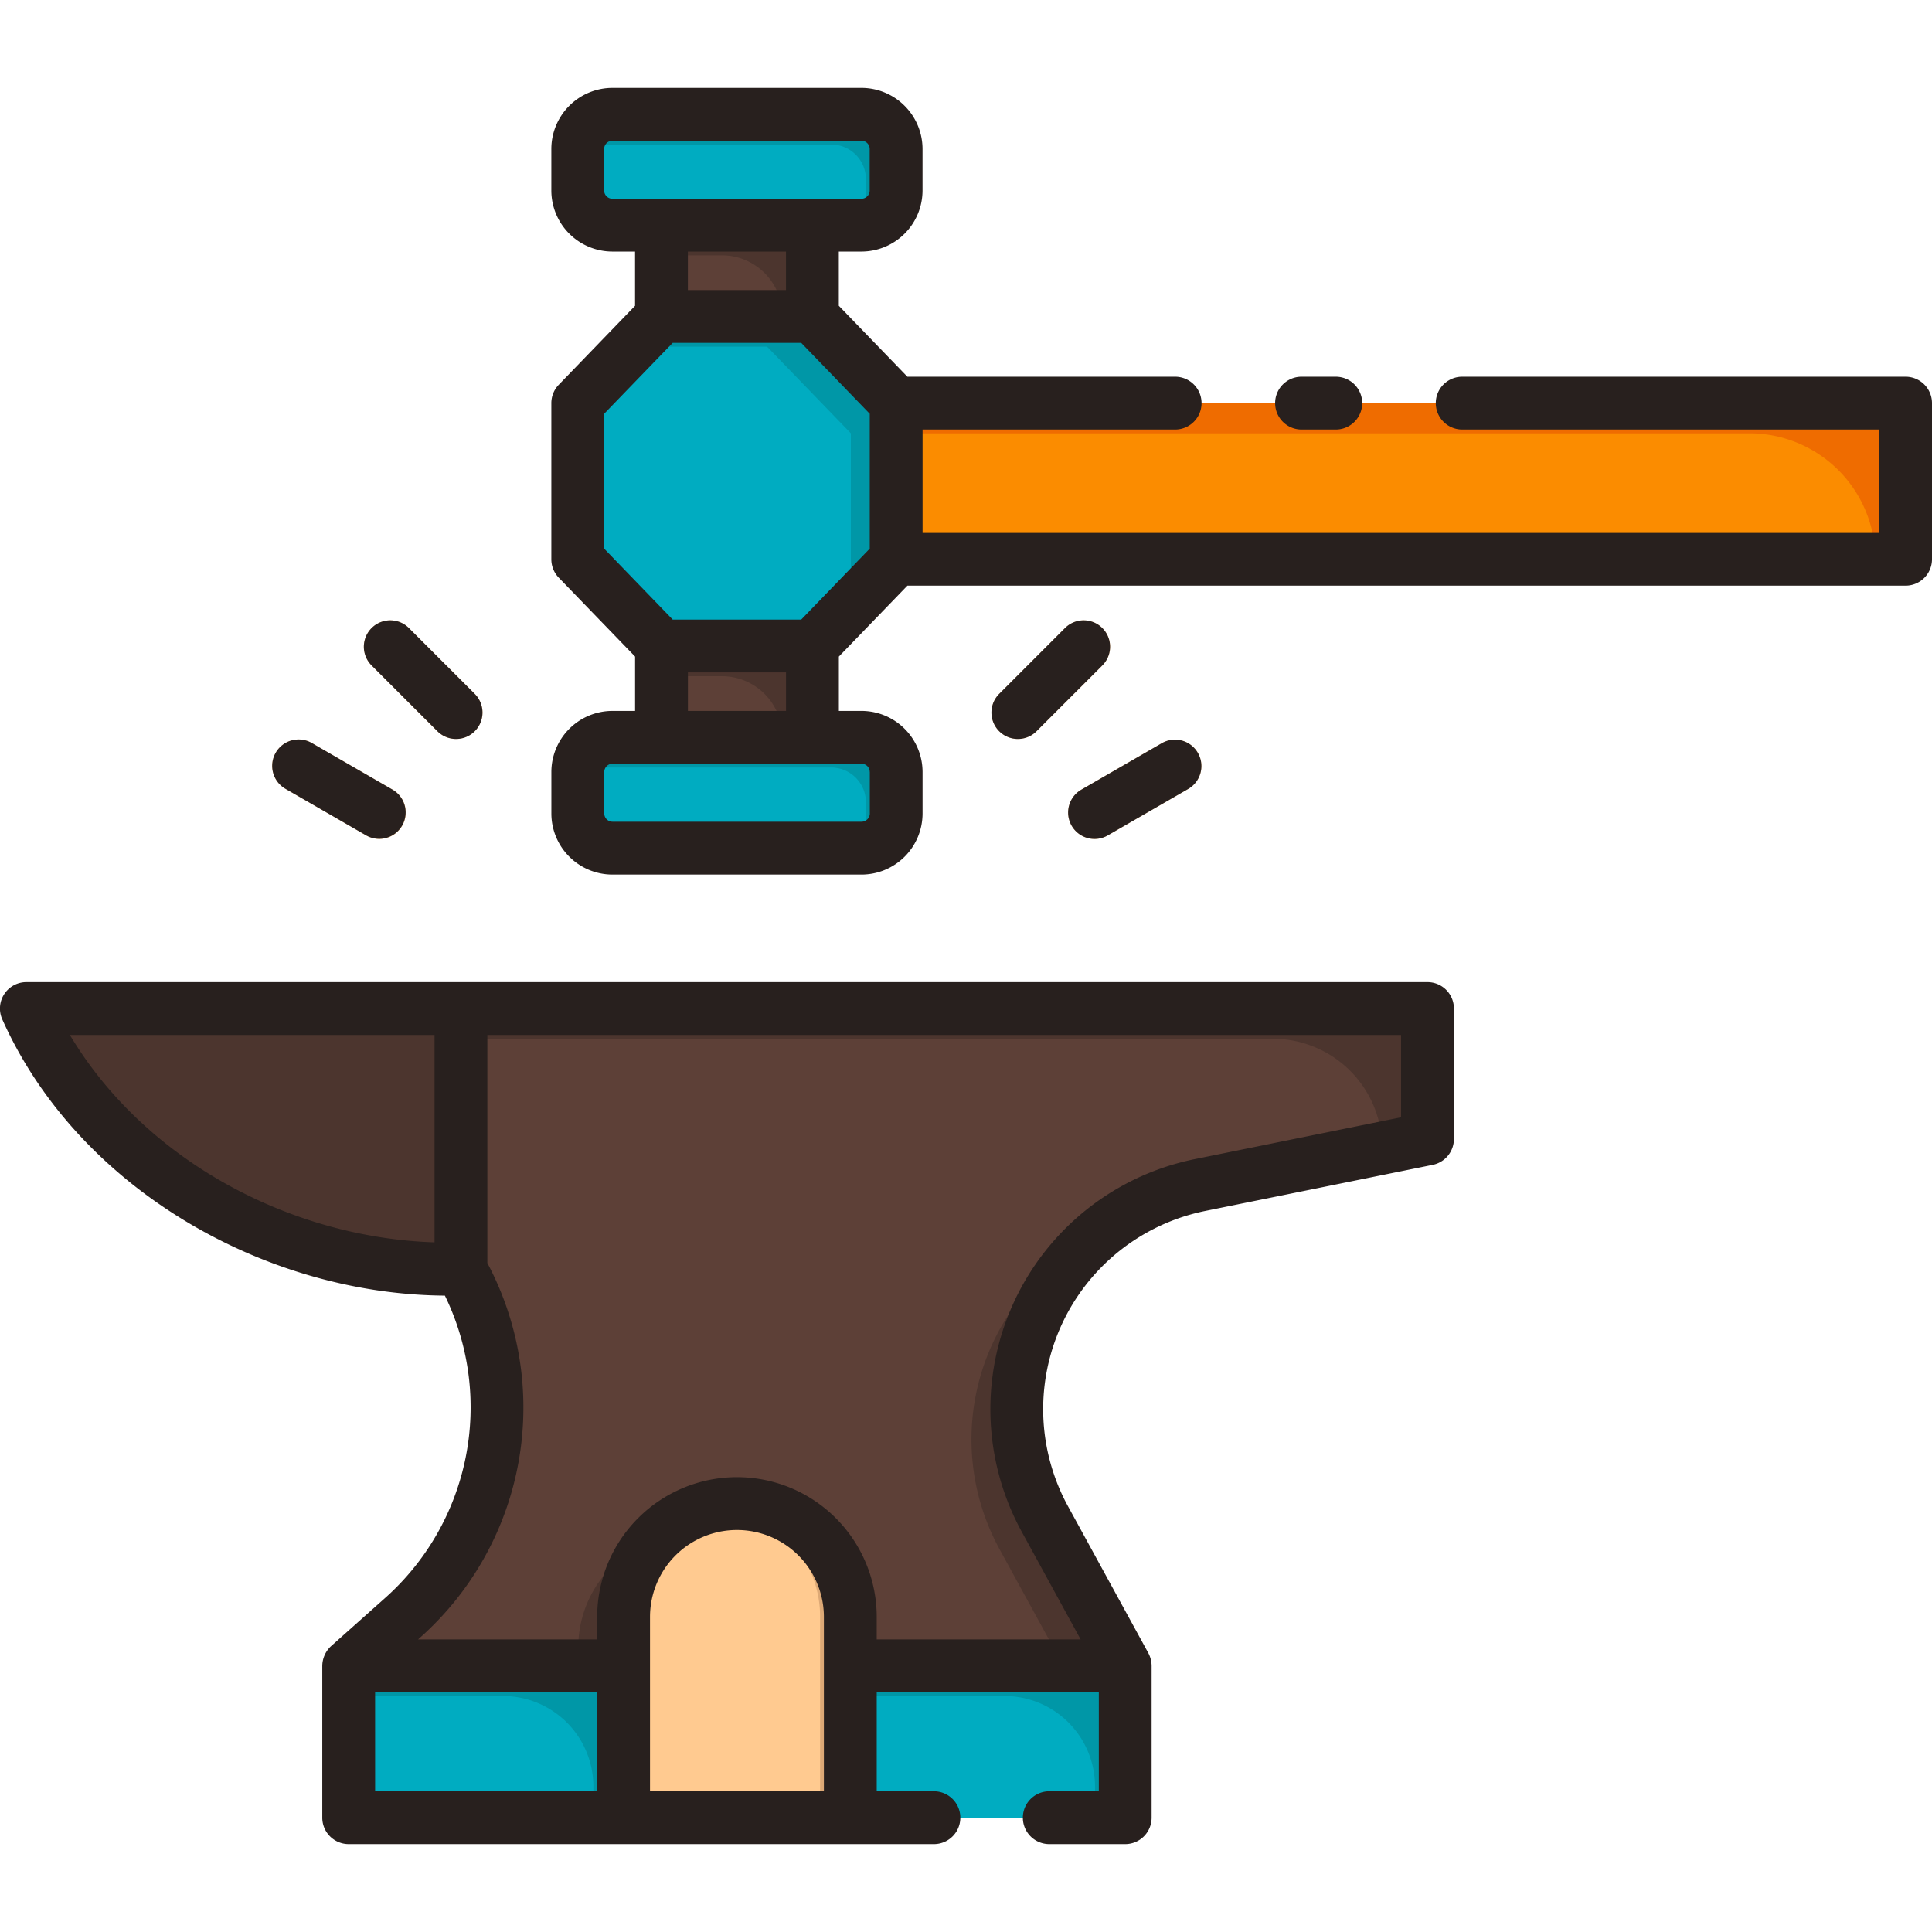 <svg height="512" viewBox="0 0 128 128" width="512" xmlns="http://www.w3.org/2000/svg" data-name="Layer 2"><path d="m43.826 42.796h9.998v6.051h-9.998z" fill="#5d4037"/><path d="m48.825 99.615a7.51 7.51 0 0 1 7.51 7.51v13.3a0 0 0 0 1 0 0h-15.02a0 0 0 0 1 0 0v-13.3a7.51 7.51 0 0 1 7.51-7.51z" fill="#ffca90"/><path d="m48.825 99.615a7.537 7.537 0 0 0 -1 .074 7.506 7.506 0 0 1 6.509 7.436v13.3h2v-13.3a7.51 7.51 0 0 0 -7.509-7.51z" fill="#dda976"/><path d="m23.102 110.364h18.213v10.063h-18.213z" fill="#00acc1"/><path d="m56.335 110.364h18.213v10.063h-18.213z" fill="#00acc1"/><path d="m56.335 110.364v2h10.212a6 6 0 0 1 6 6v2.062h2v-10.062z" fill="#0097a7"/><path d="m23.1 110.364v2h10.213a6 6 0 0 1 6 6v2.062h2v-10.062z" fill="#0097a7"/><path d="m1.75 66.819c4.694 10.506 16.45 17.271 27.959 17.271h.83a18.771 18.771 0 0 1 -3.917 23.137l-3.52 3.137h18.213v-3.238a7.51 7.51 0 1 1 15.02 0v3.238h18.213l-5.323-9.727a15.155 15.155 0 0 1 10.285-22.129l15.066-3.054v-8.635z" fill="#5d4037"/><path d="m67.365 93.34a15.142 15.142 0 0 1 5.319-11.5 15.153 15.153 0 0 0 -6.461 20.8l4.228 7.726h4.1l-5.323-9.727a15.154 15.154 0 0 1 -1.863-7.299z" fill="#4c352e"/><path d="m38.313 109.127v1.237h3v-3.238a7.474 7.474 0 0 1 1.972-5.06 7.506 7.506 0 0 0 -4.972 7.061z" fill="#4c352e"/><path d="m30.539 66.819h-28.789c.306.684.644 1.35 1.007 2 5.22 9.356 16.194 15.271 26.952 15.271h.83v-15.27h53.791a7.242 7.242 0 0 1 7.242 7.242l3-.609v-8.634z" fill="#4c352e"/><path d="m59.373 26.708h66.877v10.348h-66.877z" fill="#fb8c00"/><path d="m59.373 26.708v2h56.527a8.346 8.346 0 0 1 8.346 8.346h2v-10.346z" fill="#ef6c00"/><path d="m38.277 37.056 5.549 5.74h9.999l5.548-5.74v-10.348l-5.548-5.741h-9.999l-5.549 5.741z" fill="#00acc1"/><path d="m53.825 20.967h-9.999l-1.935 2.002h8.932l5.548 5.74v10.348l-3.614 3.739h1.068l5.548-5.74v-10.348z" fill="#0097a7"/><path d="m43.826 14.916h9.998v6.051h-9.998z" fill="#5d4037"/><path d="m43.826 14.916v2h4a4 4 0 0 1 4 4v.05h2v-6.05z" fill="#4c352e"/><path d="m43.826 42.8v2h4a4 4 0 0 1 4 4v.05h2v-6.05z" fill="#4c352e"/><rect fill="#00acc1" height="7.343" rx="2.296" width="21.096" x="38.277" y="7.573"/><path d="m57.077 7.573h-16.5a2.288 2.288 0 0 0 -2.277 2.027 2.262 2.262 0 0 1 .268-.027h16.5a2.3 2.3 0 0 1 2.3 2.3v2.751a2.262 2.262 0 0 1 -.027.268 2.288 2.288 0 0 0 2.029-2.269v-2.754a2.3 2.3 0 0 0 -2.293-2.296z" fill="#0097a7"/><rect fill="#00acc1" height="7.343" rx="2.296" width="21.096" x="38.277" y="48.847"/><g fill="#ffca90"><path d="m30.216 48.959a1.743 1.743 0 0 1 -1.237-.513l-4.36-4.36a1.75 1.75 0 0 1 2.475-2.475l4.36 4.36a1.75 1.75 0 0 1 -1.237 2.987z"/><path d="m25.133 55.582a1.74 1.74 0 0 1 -.873-.235l-5.341-3.083a1.75 1.75 0 1 1 1.75-3.031l5.341 3.083a1.75 1.75 0 0 1 -.877 3.266z"/><path d="m67.435 48.959a1.75 1.75 0 0 1 -1.235-2.987l4.36-4.36a1.75 1.75 0 0 1 2.475 2.475l-4.36 4.36a1.743 1.743 0 0 1 -1.24.512z"/><path d="m72.519 55.582a1.75 1.75 0 0 1 -.877-3.266l5.34-3.083a1.75 1.75 0 0 1 1.75 3.031l-5.34 3.083a1.74 1.74 0 0 1 -.873.235z"/></g><path d="m57.077 48.847h-16.5a2.288 2.288 0 0 0 -2.277 2.029 2.262 2.262 0 0 1 .268-.027h16.5a2.3 2.3 0 0 1 2.3 2.3v2.751a2.262 2.262 0 0 1 -.027.268 2.288 2.288 0 0 0 2.029-2.269v-2.755a2.3 2.3 0 0 0 -2.293-2.297z" fill="#0097a7"/><g fill="#28201e"><path d="m94.575 65.069h-92.825a1.749 1.749 0 0 0 -1.6 2.464c4.984 11.149 17.31 18.217 29.326 18.306a16.916 16.916 0 0 1 -4.018 20.082l-3.52 3.136a1.811 1.811 0 0 0 -.586 1.307v10.063a1.75 1.75 0 0 0 1.75 1.75h38.773a1.75 1.75 0 0 0 0-3.5h-3.79v-6.563h14.715v6.563h-3.283a1.75 1.75 0 0 0 0 3.5h5.031a1.75 1.75 0 0 0 1.75-1.75v-10.063a1.833 1.833 0 0 0 -.215-.84l-5.322-9.724a13.4 13.4 0 0 1 9.1-19.573l15.065-3.054a1.75 1.75 0 0 0 1.4-1.715v-8.639a1.75 1.75 0 0 0 -1.751-1.75zm-65.786 3.5v13.74c-9.568-.309-19.2-5.432-24.159-13.74zm-3.937 43.545h14.713v6.563h-14.712zm18.213-1.75v-3.238a5.76 5.76 0 0 1 11.52 0v11.552h-11.52zm49.76-36.34-13.663 2.77a16.905 16.905 0 0 0 -11.472 24.683l3.905 7.137h-13.51v-1.488a9.26 9.26 0 1 0 -18.52 0v1.488h-11.865l.089-.08a20.392 20.392 0 0 0 4.5-24.855v-15.11h60.536z"/><path d="m126.25 24.958h-29.375a1.75 1.75 0 0 0 0 3.5h27.625v6.848h-63.377v-6.848h16.733a1.75 1.75 0 0 0 0-3.5h-17.74l-4.542-4.7v-3.592h1.5a4.051 4.051 0 0 0 4.046-4.046v-2.751a4.051 4.051 0 0 0 -4.046-4.046h-16.5a4.051 4.051 0 0 0 -4.046 4.046v2.751a4.051 4.051 0 0 0 4.046 4.046h1.5v3.594l-5.054 5.231a1.751 1.751 0 0 0 -.492 1.216v10.349a1.751 1.751 0 0 0 .492 1.216l5.056 5.228v3.6h-1.5a4.051 4.051 0 0 0 -4.046 4.046v2.751a4.051 4.051 0 0 0 4.046 4.046h16.5a4.051 4.051 0 0 0 4.046-4.046v-2.753a4.051 4.051 0 0 0 -4.045-4.044h-1.5v-3.6l4.542-4.7h66.131a1.75 1.75 0 0 0 1.75-1.75v-10.342a1.75 1.75 0 0 0 -1.75-1.75zm-86.223-12.338v-2.751a.547.547 0 0 1 .546-.546h16.5a.547.547 0 0 1 .546.546v2.751a.547.547 0 0 1 -.546.546h-16.5a.547.547 0 0 1 -.546-.546zm12.047 4.046v2.552h-6.5v-2.552zm-12.047 10.749 4.541-4.7h8.515l4.54 4.7v8.933l-4.54 4.7h-8.515l-4.541-4.7zm17.6 23.729v2.751a.547.547 0 0 1 -.546.546h-16.5a.547.547 0 0 1 -.546-.546v-2.751a.547.547 0 0 1 .546-.546h16.5a.547.547 0 0 1 .542.546zm-12.051-4.044v-2.554h6.5v2.554z"/><path d="m86.231 28.458h2.269a1.75 1.75 0 0 0 0-3.5h-2.269a1.75 1.75 0 0 0 0 3.5z"/><path d="m28.979 48.446a1.75 1.75 0 1 0 2.475-2.475l-4.36-4.36a1.75 1.75 0 0 0 -2.475 2.475z"/><path d="m18.919 52.264 5.341 3.083a1.75 1.75 0 0 0 1.75-3.031l-5.341-3.083a1.75 1.75 0 1 0 -1.75 3.031z"/><path d="m70.558 41.611-4.36 4.36a1.75 1.75 0 1 0 2.475 2.475l4.36-4.36a1.75 1.75 0 0 0 -2.475-2.475z"/><path d="m71 54.707a1.749 1.749 0 0 0 2.391.641l5.34-3.083a1.75 1.75 0 0 0 -1.75-3.031l-5.34 3.083a1.75 1.75 0 0 0 -.641 2.39z"/></g></svg>